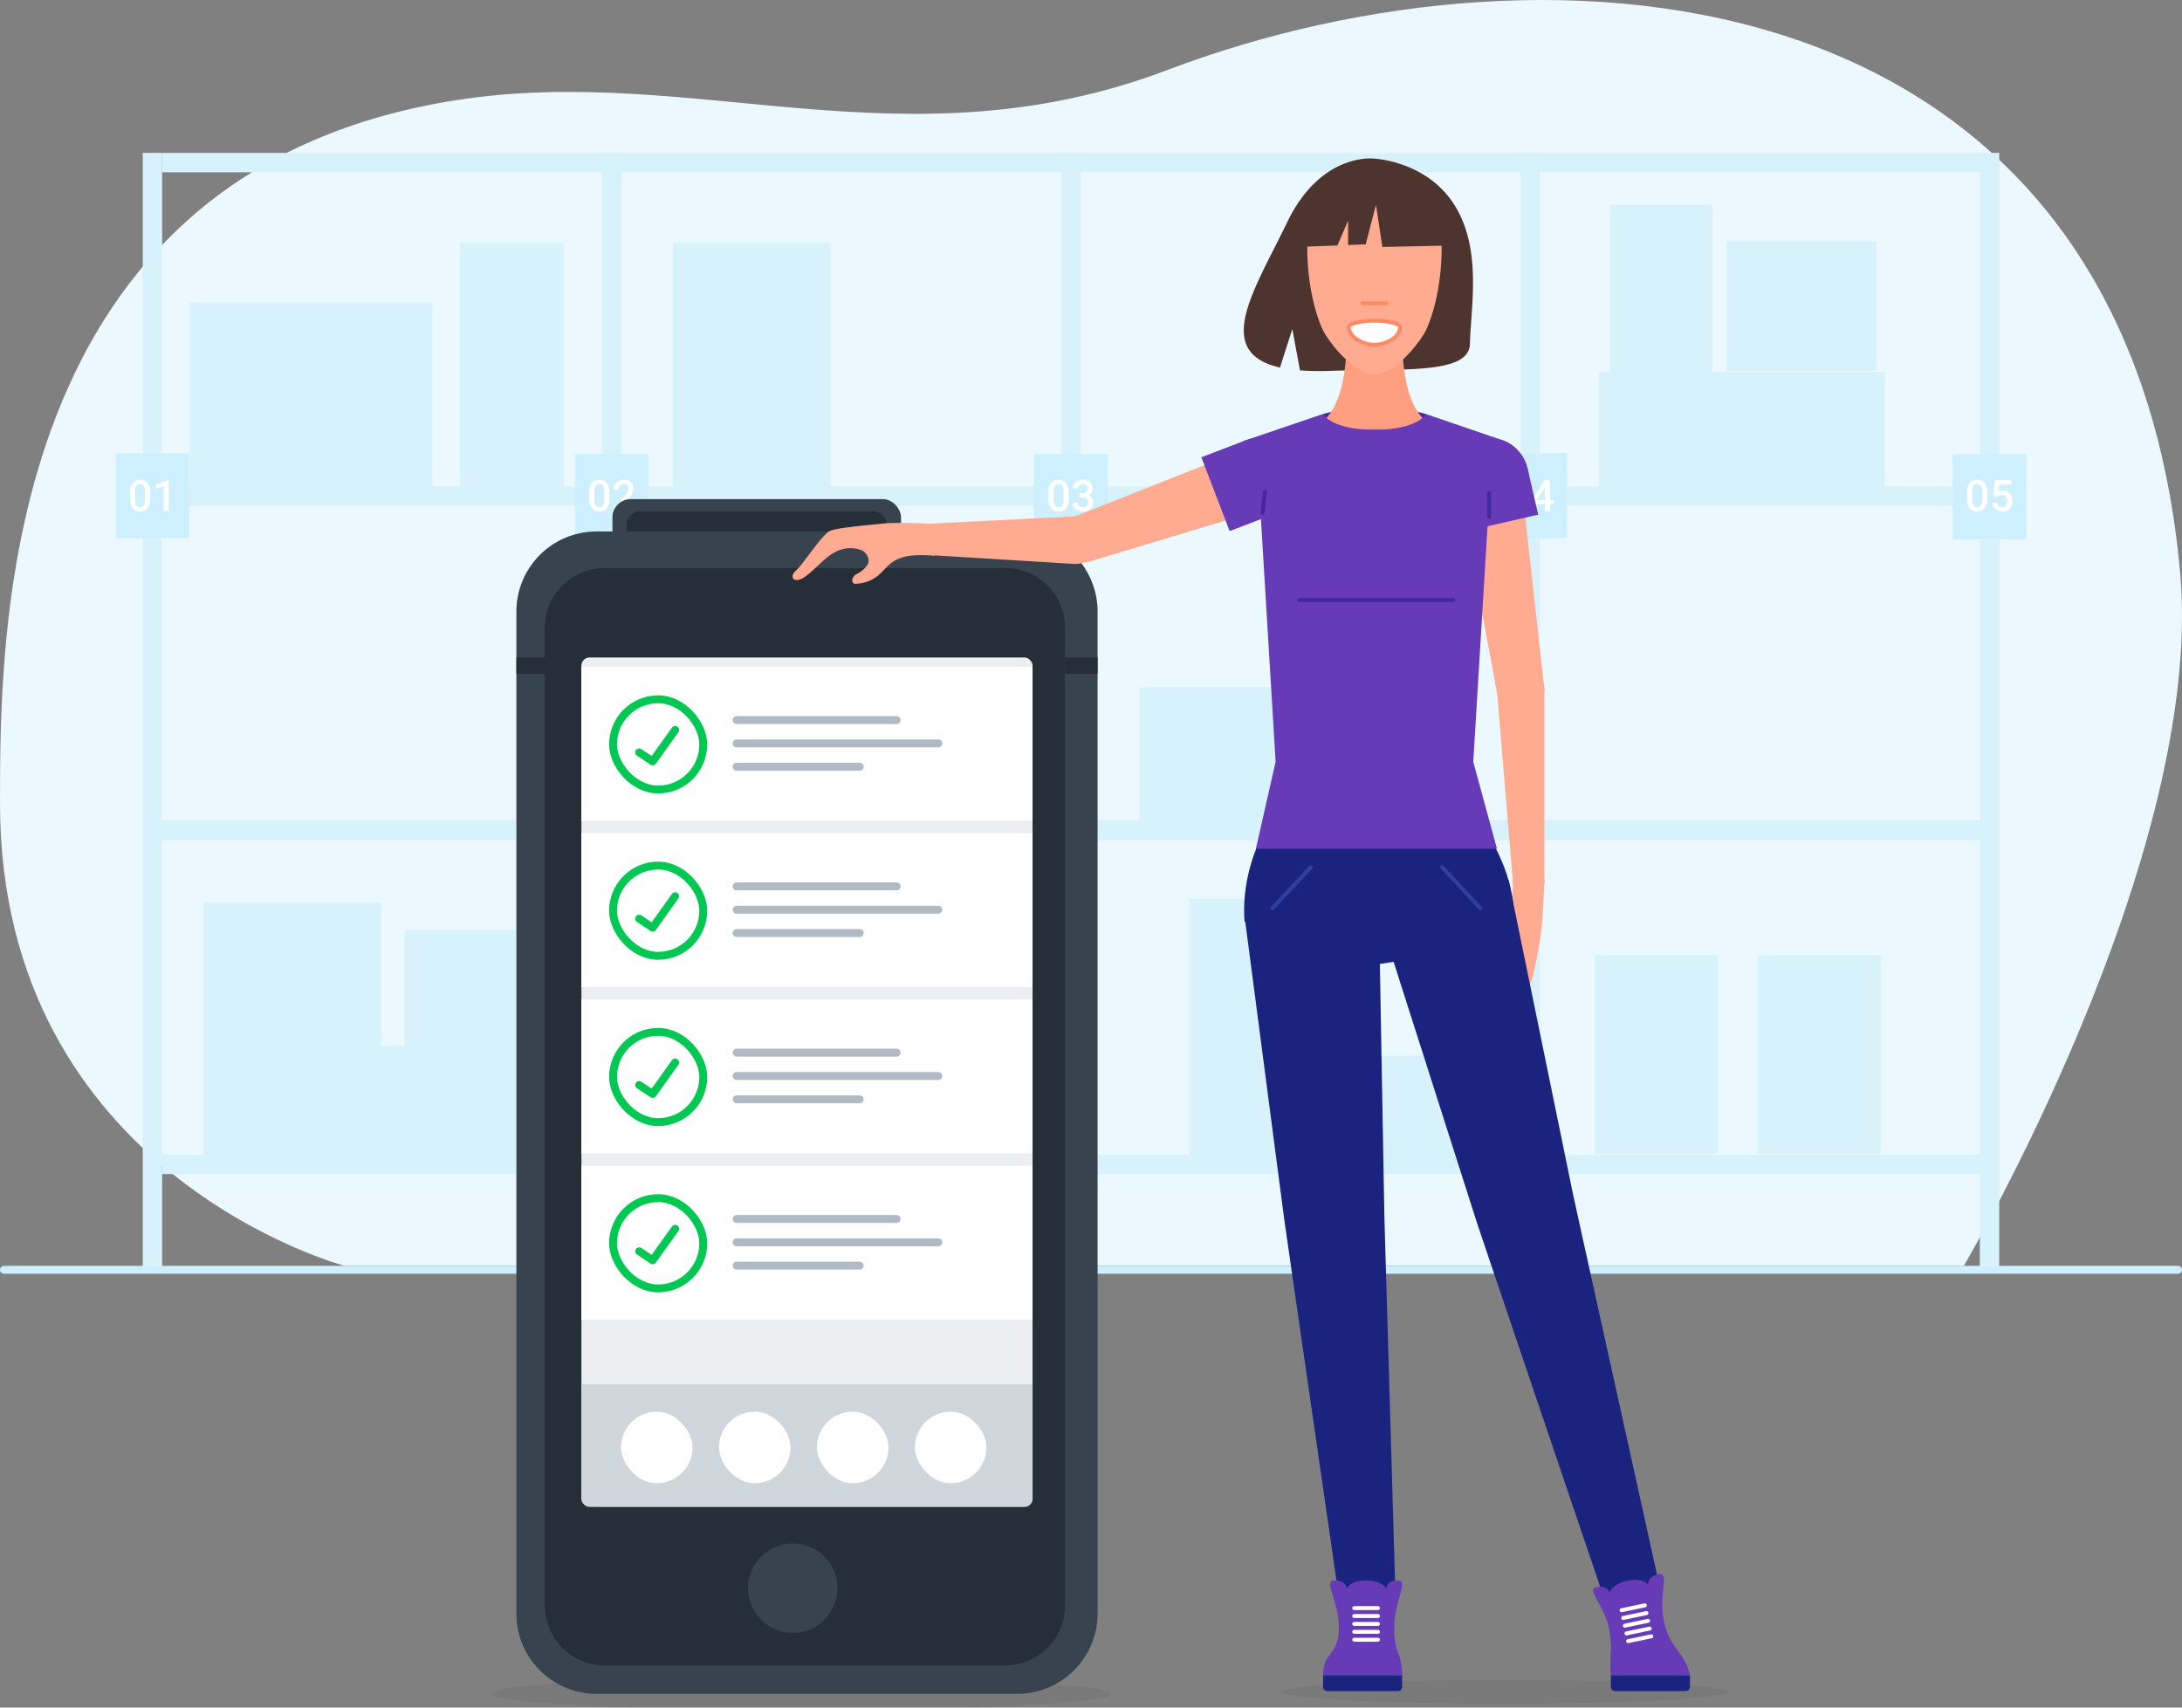 <svg id="Ebene_1" data-name="Ebene 1" xmlns="http://www.w3.org/2000/svg" xmlns:xlink="http://www.w3.org/1999/xlink" viewBox="0 0 552 432"><rect x="0" y="0" width="552" height="432" fill="#808080" stroke="none"/><defs><clipPath id="clip-path"><rect id="Rectangle" x="147.058" y="166.223" width="114.129" height="214.891" rx="2.056" style="fill:none"/></clipPath></defs><path id="Path" d="M295.268,17.728C228.924,42.886,175.552,15.96,115.506,25.328.069,43.337,0,159.508,0,203.158,0,297.07,87.104,320.225,87.104,320.225h409.71s61.264-104.027,54.693-175.66C537.566-7.388,393.353-19.467,295.268,17.728Z" style="fill:#ebf8fd"/><line x1="1" y1="321.252" x2="551" y2="321.252" style="fill:none;stroke:#cef0fe;stroke-linecap:round;stroke-miterlimit:10;stroke-width:1.996px"/><rect x="268.356" y="-19.862" width="5.181" height="459.829" transform="translate(481 -60.894) rotate(90)" style="fill:#d8f2fc"/><rect x="152.302" y="38.672" width="4.902" height="281.813" style="fill:#d8f2fc"/><rect x="36.116" y="38.672" width="4.902" height="281.813" style="fill:#d8f2fc"/><rect x="268.488" y="38.672" width="4.902" height="281.813" style="fill:#d8f2fc"/><rect x="384.675" y="38.672" width="4.902" height="281.813" style="fill:#d8f2fc"/><rect x="500.861" y="38.672" width="4.902" height="281.813" style="fill:#d8f2fc"/><rect x="268.496" y="-188.777" width="4.902" height="459.829" transform="translate(312.085 -229.809) rotate(90)" style="fill:#d8f2fc"/><rect x="268.495" y="64.665" width="4.902" height="459.829" transform="translate(565.527 23.634) rotate(90)" style="fill:#d8f2fc"/><rect x="268.496" y="-104.389" width="4.902" height="459.829" transform="translate(396.472 -145.421) rotate(90)" style="fill:#d8f2fc"/><rect x="47.961" y="76.539" width="61.395" height="48.373" style="fill:#d8f2fc"/><rect x="116.356" y="61.408" width="26.187" height="63.503" style="fill:#d8f2fc"/><rect x="288.188" y="173.867" width="75.498" height="33.595" style="fill:#d8f2fc"/><rect x="300.794" y="227.397" width="25.606" height="65.452" style="fill:#d8f2fc"/><rect x="331.834" y="267.08" width="50.338" height="25.769" style="fill:#d8f2fc"/><rect x="84.076" y="264.588" width="57.321" height="29.261" style="fill:#d8f2fc"/><rect x="171.759" y="178.201" width="72.452" height="29.261" style="fill:#d8f2fc"/><rect x="174.665" y="135.954" width="25.9" height="42.247" style="fill:#d8f2fc"/><rect x="204.086" y="145.475" width="38.015" height="32.726" style="fill:#d8f2fc"/><rect x="404.43" y="94.066" width="72.452" height="29.261" style="fill:#d8f2fc"/><rect x="407.336" y="51.819" width="25.9" height="42.247" style="fill:#d8f2fc"/><rect x="436.757" y="61.061" width="38.015" height="32.726" style="fill:#d8f2fc"/><rect x="102.407" y="235.328" width="31.723" height="29.261" style="fill:#d8f2fc"/><rect x="51.487" y="228.397" width="44.903" height="65.452" style="fill:#d8f2fc"/><rect x="323.459" y="148.614" width="44.228" height="25.253" style="fill:#d8f2fc"/><rect x="170.232" y="61.408" width="39.863" height="63.503" style="fill:#d8f2fc"/><rect x="403.43" y="241.626" width="31.187" height="50.223" style="fill:#d8f2fc"/><rect x="444.617" y="241.626" width="31.187" height="50.223" style="fill:#d8f2fc"/><rect x="29.261" y="114.623" width="18.611" height="21.524" style="fill:#cef0fe"/><path d="M37.998,126.002a4.272,4.272,0,0,1-.631,2.544,2.23,2.23,0,0,1-1.921.856,2.258,2.258,0,0,1-1.909-.835,4.088,4.088,0,0,1-.658-2.474v-1.354a4.202,4.202,0,0,1,.632-2.53,2.631,2.631,0,0,1,3.84-.021,4.072,4.072,0,0,1,.647,2.46ZM36.692,124.541a3.299,3.299,0,0,0-.301-1.613,1.149,1.149,0,0,0-1.896-.027,3.063,3.063,0,0,0-.317,1.518v1.772a3.395,3.395,0,0,0,.307,1.633,1.027,1.027,0,0,0,.961.537,1.011,1.011,0,0,0,.93-.497,3.198,3.198,0,0,0,.316-1.555Z" style="fill:#fff"/><path d="M42.687,129.295h-1.3v-6.283l-1.917.654v-1.096l3.051-1.123h.166Z" style="fill:#fff"/><rect x="145.448" y="114.902" width="18.611" height="21.524" style="fill:#cef0fe"/><path d="M154.185,126.002a4.272,4.272,0,0,1-.631,2.544,2.23,2.23,0,0,1-1.921.856,2.258,2.258,0,0,1-1.909-.835,4.088,4.088,0,0,1-.658-2.474v-1.354a4.202,4.202,0,0,1,.632-2.53,2.631,2.631,0,0,1,3.84-.021,4.072,4.072,0,0,1,.647,2.46Zm-1.306-1.461a3.299,3.299,0,0,0-.301-1.613,1.149,1.149,0,0,0-1.895-.027,3.063,3.063,0,0,0-.317,1.518v1.772a3.394,3.394,0,0,0,.307,1.633,1.027,1.027,0,0,0,.961.537,1.011,1.011,0,0,0,.93-.497,3.198,3.198,0,0,0,.316-1.555Z" style="fill:#fff"/><path d="M160.598,129.295h-5.259v-.897l2.605-2.841a6.509,6.509,0,0,0,.803-1.05,1.706,1.706,0,0,0,.239-.847,1.284,1.284,0,0,0-.314-.902,1.091,1.091,0,0,0-.846-.344,1.258,1.258,0,0,0-.983.387,1.524,1.524,0,0,0-.349,1.059h-1.306a2.553,2.553,0,0,1,.325-1.286,2.24,2.24,0,0,1,.93-.89,2.959,2.959,0,0,1,1.394-.316,2.644,2.644,0,0,1,1.797.572,1.984,1.984,0,0,1,.657,1.581,2.677,2.677,0,0,1-.33,1.228,6.966,6.966,0,0,1-1.082,1.458l-1.912,2.047h3.631Z" style="fill:#fff"/><rect x="261.634" y="114.902" width="18.611" height="21.524" style="fill:#cef0fe"/><path d="M270.37,126.002a4.272,4.272,0,0,1-.631,2.544,2.23,2.23,0,0,1-1.921.856,2.258,2.258,0,0,1-1.909-.835,4.088,4.088,0,0,1-.658-2.474v-1.354a4.202,4.202,0,0,1,.632-2.53,2.631,2.631,0,0,1,3.84-.021,4.072,4.072,0,0,1,.647,2.46ZM269.064,124.541a3.299,3.299,0,0,0-.301-1.613,1.149,1.149,0,0,0-1.895-.027,3.063,3.063,0,0,0-.317,1.518v1.772a3.395,3.395,0,0,0,.307,1.633,1.027,1.027,0,0,0,.961.537,1.011,1.011,0,0,0,.93-.497,3.198,3.198,0,0,0,.316-1.555Z" style="fill:#fff"/><path d="M273.034,124.788h.795a1.418,1.418,0,0,0,.953-.312,1.111,1.111,0,0,0,.352-.886,1.21,1.21,0,0,0-.292-.867,1.178,1.178,0,0,0-.895-.31,1.249,1.249,0,0,0-.865.304,1.014,1.014,0,0,0-.338.792H271.438a1.981,1.981,0,0,1,.32-1.096,2.146,2.146,0,0,1,.892-.771,2.897,2.897,0,0,1,1.28-.276,2.691,2.691,0,0,1,1.84.588,2.064,2.064,0,0,1,.669,1.636,1.666,1.666,0,0,1-.336.991,2.101,2.101,0,0,1-.867.7,1.921,1.921,0,0,1,.98.693,1.899,1.899,0,0,1,.335,1.128,2.099,2.099,0,0,1-.722,1.676,3.173,3.173,0,0,1-3.747.021,1.983,1.983,0,0,1-.72-1.601h1.306a1.09,1.09,0,0,0,.347.838,1.312,1.312,0,0,0,.932.322,1.355,1.355,0,0,0,.956-.322,1.424,1.424,0,0,0-.017-1.886,1.561,1.561,0,0,0-1.085-.333h-.768Z" style="fill:#fff"/><polygon points="396.431 136.148 377.82 136.427 377.82 114.623 396.431 114.623 396.431 136.148" style="fill:#cef0fe"/><path d="M386.556,126.002a4.272,4.272,0,0,1-.631,2.544,2.23,2.23,0,0,1-1.921.856,2.258,2.258,0,0,1-1.909-.835,4.088,4.088,0,0,1-.658-2.474v-1.354a4.202,4.202,0,0,1,.632-2.53,2.631,2.631,0,0,1,3.84-.021,4.072,4.072,0,0,1,.647,2.46Zm-1.306-1.461a3.299,3.299,0,0,0-.301-1.613,1.149,1.149,0,0,0-1.896-.027,3.063,3.063,0,0,0-.317,1.518v1.772a3.395,3.395,0,0,0,.307,1.633,1.027,1.027,0,0,0,.961.537,1.011,1.011,0,0,0,.93-.497,3.197,3.197,0,0,0,.316-1.555Z" style="fill:#fff"/><path d="M392.125,126.507h.973v1.048h-.973v1.74H390.821v-1.74h-3.379l-.037-.795,3.373-5.285h1.348Zm-3.352,0h2.047v-3.266l-.097.172Z" style="fill:#fff"/><rect x="494.006" y="114.902" width="18.611" height="21.524" style="fill:#cef0fe"/><path d="M502.742,126.002a4.272,4.272,0,0,1-.631,2.544,2.23,2.23,0,0,1-1.921.856,2.258,2.258,0,0,1-1.909-.835,4.088,4.088,0,0,1-.658-2.474v-1.354a4.202,4.202,0,0,1,.632-2.53,2.631,2.631,0,0,1,3.84-.021,4.072,4.072,0,0,1,.647,2.46Zm-1.306-1.461a3.299,3.299,0,0,0-.301-1.613,1.149,1.149,0,0,0-1.896-.027,3.063,3.063,0,0,0-.317,1.518v1.772a3.395,3.395,0,0,0,.307,1.633,1.027,1.027,0,0,0,.961.537,1.011,1.011,0,0,0,.93-.497,3.198,3.198,0,0,0,.316-1.555Z" style="fill:#fff"/><path d="M504.246,125.417l.424-3.942h4.2v1.128h-3.115l-.215,1.869a2.415,2.415,0,0,1,1.225-.312,2.182,2.182,0,0,1,1.738.714,2.834,2.834,0,0,1,.62,1.923,2.61,2.61,0,0,1-.688,1.899,2.51,2.51,0,0,1-1.886.706,2.628,2.628,0,0,1-1.78-.609,2.208,2.208,0,0,1-.766-1.609h1.263a1.378,1.378,0,0,0,.408.873,1.241,1.241,0,0,0,.87.304,1.123,1.123,0,0,0,.938-.43,1.855,1.855,0,0,0,.335-1.171,1.638,1.638,0,0,0-.37-1.131,1.296,1.296,0,0,0-1.021-.416,1.423,1.423,0,0,0-1.139.462Z" style="fill:#fff"/><ellipse cx="202.548" cy="428.521" rx="78.498" ry="4.16" style="fill:#262f38;opacity:0.08"/><rect x="154.939" y="126.275" width="73.001" height="34.958" rx="4.588" style="fill:#37434f"/><rect x="158.538" y="129.36" width="65.804" height="30.846" rx="3.305" style="fill:#262f38"/><g id="_-Produktseiten" data-name="✅-Produktseiten"><g id="Produktseite---WMS"><g id="Group-2"><g id="container"><path id="Path-2" data-name="Path" d="M257.429,428.521H150.875a20.267,20.267,0,0,1-20.239-20.284v-253.493A20.267,20.267,0,0,1,150.875,134.459H257.429a20.267,20.267,0,0,1,20.239,20.284V408.236A20.344,20.344,0,0,1,257.429,428.521Z" style="fill:#37434f"/><path id="Path-3" data-name="Path" d="M142.908,147.525a15.125,15.125,0,0,1,10.079-3.812H254.289a15.105,15.105,0,0,1,15.153,15.115V406.208a15.144,15.144,0,0,1-15.153,15.115H152.987a15.105,15.105,0,0,1-15.153-15.115V158.828a15.054,15.054,0,0,1,5.074-11.303" style="fill:#262f38"/><rect id="Rectangle-2" data-name="Rectangle" x="147.087" y="166.333" width="114.129" height="214.891" rx="2.056" style="fill:#eceef1"/><circle id="Oval" cx="200.553" cy="401.788" r="11.31" style="fill:#37434f"/><rect id="Rectangle-3" data-name="Rectangle" x="130.636" y="166.333" width="8.226" height="4.113" style="fill:#262f38"/><rect id="Rectangle-4" data-name="Rectangle" x="269.442" y="166.333" width="8.226" height="4.113" style="fill:#262f38"/></g></g></g></g><g style="clip-path:url(#clip-path)"><rect x="143.796" y="350.23" width="120.654" height="33.621" style="fill:#cfd6dc"/><rect x="157.107" y="357.136" width="18.1" height="18.1" rx="9.05" style="fill:#fff"/><rect x="181.887" y="357.136" width="18.1" height="18.1" rx="9.05" style="fill:#fff"/><rect x="206.666" y="357.136" width="18.1" height="18.1" rx="9.05" style="fill:#fff"/><rect x="231.446" y="357.136" width="18.1" height="18.1" rx="9.05" style="fill:#fff"/><rect x="143.796" y="168.706" width="120.654" height="38.953" style="fill:#fff"/><rect x="155.086" y="176.913" width="22.827" height="22.827" rx="11.414" style="fill:none;stroke:#00c853;stroke-linecap:round;stroke-linejoin:round;stroke-width:2px"/><line x1="186.35" y1="182.171" x2="226.827" y2="182.171" style="fill:none;stroke:#b0bac5;stroke-linecap:round;stroke-miterlimit:10;stroke-width:2px"/><line x1="186.35" y1="188.077" x2="237.378" y2="188.077" style="fill:none;stroke:#b0bac5;stroke-linecap:round;stroke-miterlimit:10;stroke-width:2px"/><line x1="186.35" y1="193.982" x2="217.482" y2="193.982" style="fill:none;stroke:#b0bac5;stroke-linecap:round;stroke-miterlimit:10;stroke-width:2px"/><polyline id="Path-4" points="161.699 190.353 165.112 192.628 170.801 184.664" style="fill:none;stroke:#00c853;stroke-linecap:round;stroke-linejoin:round;stroke-width:2px"/><rect x="143.796" y="210.776" width="120.654" height="38.953" style="fill:#fff"/><rect x="155.086" y="218.983" width="22.827" height="22.827" rx="11.414" style="fill:none;stroke:#00c853;stroke-linecap:round;stroke-linejoin:round;stroke-width:2px"/><line x1="186.35" y1="224.241" x2="226.827" y2="224.241" style="fill:none;stroke:#b0bac5;stroke-linecap:round;stroke-miterlimit:10;stroke-width:2px"/><line x1="186.35" y1="230.146" x2="237.378" y2="230.146" style="fill:none;stroke:#b0bac5;stroke-linecap:round;stroke-miterlimit:10;stroke-width:2px"/><line x1="186.35" y1="236.052" x2="217.482" y2="236.052" style="fill:none;stroke:#b0bac5;stroke-linecap:round;stroke-miterlimit:10;stroke-width:2px"/><polyline id="Path-4-2" data-name="Path-4" points="161.699 232.422 165.112 234.698 170.801 226.734" style="fill:none;stroke:#00c853;stroke-linecap:round;stroke-linejoin:round;stroke-width:2px"/><rect x="143.796" y="252.846" width="120.654" height="38.953" style="fill:#fff"/><rect x="155.086" y="261.052" width="22.827" height="22.827" rx="11.414" style="fill:none;stroke:#00c853;stroke-linecap:round;stroke-linejoin:round;stroke-width:2px"/><line x1="186.35" y1="266.311" x2="226.827" y2="266.311" style="fill:none;stroke:#b0bac5;stroke-linecap:round;stroke-miterlimit:10;stroke-width:2px"/><line x1="186.35" y1="272.216" x2="237.378" y2="272.216" style="fill:none;stroke:#b0bac5;stroke-linecap:round;stroke-miterlimit:10;stroke-width:2px"/><line x1="186.35" y1="278.121" x2="217.482" y2="278.121" style="fill:none;stroke:#b0bac5;stroke-linecap:round;stroke-miterlimit:10;stroke-width:2px"/><polyline id="Path-4-3" data-name="Path-4" points="161.699 274.492 165.112 276.768 170.801 268.803" style="fill:none;stroke:#00c853;stroke-linecap:round;stroke-linejoin:round;stroke-width:2px"/><rect x="143.796" y="294.916" width="120.654" height="38.953" style="fill:#fff"/><rect x="155.086" y="303.122" width="22.827" height="22.827" rx="11.414" style="fill:none;stroke:#00c853;stroke-linecap:round;stroke-linejoin:round;stroke-width:2px"/><line x1="186.35" y1="308.381" x2="226.827" y2="308.381" style="fill:none;stroke:#b0bac5;stroke-linecap:round;stroke-miterlimit:10;stroke-width:2px"/><line x1="186.35" y1="314.286" x2="237.378" y2="314.286" style="fill:none;stroke:#b0bac5;stroke-linecap:round;stroke-miterlimit:10;stroke-width:2px"/><line x1="186.35" y1="320.191" x2="217.482" y2="320.191" style="fill:none;stroke:#b0bac5;stroke-linecap:round;stroke-miterlimit:10;stroke-width:2px"/><polyline id="Path-4-4" data-name="Path-4" points="161.699 316.562 165.112 318.837 170.801 310.873" style="fill:none;stroke:#00c853;stroke-linecap:round;stroke-linejoin:round;stroke-width:2px"/></g><ellipse cx="380.661" cy="428" rx="56.5" ry="3" style="fill:#262f38;opacity:0.08"/><path d="M368.291,52.421C361.34,40.676,347.587,40.128,347.587,40.128S334.186,38.414,325.59,56.303c-8.013,16.674-19.072,32.772-1.78,36.676l3.123-9.721,1.934,10.445a67.656,67.656,0,0,0,7.398.126c18.517-.598,34.806.905,35.585-6.47C372.003,78.222,374.98,63.723,368.291,52.421Z" style="fill:#4e342e"/><polygon points="356.704 242.718 346.704 244.218 341.308 225.734 362.704 225.734 356.704 242.718" style="fill:#1a237e"/><path d="M321.334,128.29l-45.564,13.739a6.005,6.005,0,0,1-3.944-11.333l44.249-17.516a8.007,8.007,0,0,1,5.894,14.89C321.764,128.15,321.541,128.226,321.334,128.29Z" style="fill:#ffab91"/><path d="M271.663,142.662l-36.032-2.209a4.006,4.006,0,0,1,.046-8l36.055-1.791a6.009,6.009,0,1,1,.596,12.004A6.175,6.175,0,0,1,271.663,142.662Z" style="fill:#ffab91"/><path d="M384.594,232.656a5.744,5.744,0,0,1,.173,1.45c-.733-.423-1.464-.628-1.13.528a7.61,7.61,0,0,1,.152,2.337c-.561-.24-.987-.195-.717.74a10.391,10.391,0,0,1,.035,3.645l-.002.009a4.253,4.253,0,0,1-.78,1.587,58.174,58.174,0,0,0-4.041,5.339,3.422,3.422,0,0,0-.378,1.066,9.997,9.997,0,0,0-.58.912,2.673,2.673,0,0,0-.205,2.488c-.14.212-.265.412-.36.589a2.485,2.485,0,0,0,0,2.826l8.477-10.973.064-2.428.501-.649.02-.765.938-1.213.188-7.159S383.982,230.536,384.594,232.656Z" style="fill:#fa9c80"/><path d="M376.102,256.784c-.589,2.096,1.272,2.291,2.402.784,1.13-1.507,7.972-7.07,8.819-9.142.848-2.072,2.449-11.115,2.732-14.129.282-3.014.65-11.564.65-11.564h-8s.352,5.086-1.532,7.724a66.79,66.79,0,0,1-4.364,6.028,9.568,9.568,0,0,0-2.104,6.028c0,1.036,1.601,1.13,2.449-.283a7.243,7.243,0,0,1,1.975-2.659c1.413-1.319,3.402-.155,4.061.976a8.187,8.187,0,0,1-.322,7.115C381.361,250.772,376.827,254.203,376.102,256.784Z" style="fill:#ffab91"/><circle cx="386.704" cy="222.734" r="4" style="fill:#f4ac8f"/><path d="M384.618,119.562l6.022,54.293a6.004,6.004,0,0,1-11.87,1.759l-9.978-53.707a8.005,8.005,0,0,1,15.741-2.925C384.567,119.169,384.597,119.375,384.618,119.562Z" style="fill:#ffab91"/><path d="M390.699,174.484l.002,48.083a4.003,4.003,0,0,1-7.993.333l-3.998-47.917a6.005,6.005,0,0,1,11.969-.999C390.692,174.148,390.699,174.323,390.699,174.484Z" style="fill:#ffab91"/><path d="M382.918,229.689l-68.069,3.529c-1.425-18.171,10.855-39.499,30-41S381.493,211.518,382.918,229.689Z" style="fill:#1a237e"/><polygon points="376.704 110.734 318.712 110.734 318.712 126.734 322.704 192.734 317.712 214.734 378.704 214.734 372.704 192.734 376.704 126.734 376.704 110.734" style="fill:#673ab7"/><line x1="331.627" y1="219.364" x2="321.873" y2="229.815" style="fill:none;stroke:#303f9f;stroke-linecap:round;stroke-linejoin:round"/><line x1="328.708" y1="151.815" x2="367.708" y2="151.815" style="fill:#4527a0;stroke:#4527a0;stroke-linecap:round;stroke-miterlimit:10"/><path d="M334.708,104.734a49.195,49.195,0,0,1,26,0v5.995h-26Z" style="fill:#4527a0"/><path d="M354.708,84.734h-14c0,19.095-6,24-12,24h38C360.708,108.734,354.708,103.829,354.708,84.734Z" style="fill:#ff9e80"/><path d="M334.708,104.734s2,4,13,4,13-4,13-4L379,111l-64.2.5Z" style="fill:#673ab7"/><path d="M347.708,44.734c-10.158,0-17,8-17,18s2.532,18.546,4.564,21.879,7.696,10.121,12.436,10.121,10.405-6.787,12.436-10.121c2.032-3.333,4.564-11.879,4.564-21.879S357.867,44.734,347.708,44.734Z" style="fill:#ffab91"/><line x1="344.708" y1="76.734" x2="350.708" y2="76.734" style="fill:#fff;stroke:#ff8a65;stroke-linecap:round;stroke-miterlimit:10"/><path d="M347.709,87.234c-2.944,0-6.5-2.007-6.5-4.5,0-.773,2.612-1.601,6.5-1.601s6.5.827,6.5,1.601C354.209,85.228,350.653,87.234,347.709,87.234Z" style="fill:#fff"/><path d="M347.708,81.634c3.674,0,5.716.744,6,1.145a3.579,3.579,0,0,1-1.831,2.675,7.784,7.784,0,0,1-4.169,1.28c-2.682,0-5.955-1.82-6-3.955.284-.401,2.325-1.145,6-1.145m0-1c-3.5,0-7,.7-7,2.1,0,2.8,3.731,5,7,5s7-2.2,7-5c0-1.4-3.5-2.1-7-2.1Z" style="fill:#ff8a65"/><rect x="368.043" y="120.583" width="20" height="12" transform="translate(-18.699 87.395) rotate(-12.871)" style="fill:#673ab7"/><circle cx="376.707" cy="120.734" r="10" style="fill:#673ab7"/><rect x="307.1" y="112.877" width="12" height="20" transform="translate(-23.237 120.066) rotate(-20.949)" style="fill:#673ab7"/><circle cx="318.703" cy="120.732" r="10" style="fill:#673ab7"/><line x1="319.39" y1="129.749" x2="319.967" y2="124.425" style="fill:#4527a0;stroke:#4527a0;stroke-linecap:round;stroke-miterlimit:10"/><line x1="376.704" y1="130.734" x2="376.704" y2="124.734" style="fill:#4527a0;stroke:#4527a0;stroke-linecap:round;stroke-miterlimit:10"/><polygon points="348.844 230.926 349.629 274.775 350.021 296.701 350.217 307.665 350.531 318.625 353.103 406.316 339.115 406.887 326.467 319.482 324.894 308.55 323.461 297.608 320.594 275.719 314.859 231.918 348.844 230.926" style="fill:#1a237e"/><polygon points="381.643 222.676 390.943 268.027 395.597 290.718 397.926 302.068 400.411 313.374 420.408 403.872 407.1 408.217 377.453 320.676 373.761 309.728 370.244 298.721 363.212 276.707 349.147 232.675 381.643 222.676" style="fill:#1a237e"/><path d="M420.936,410.242c-1.428-6.852,1.581-12.586-1.356-11.975s-2.642,2.593-2.642,2.593-1.274-1.778-5.19-.962-4.6,3.001-4.6,3.001-.408-1.958-3.232-1.37c-2.937.612,2.357,4.633,3.314,11.567.808,5.85-.19,4.658.284,10.737h20C426.29,417.961,422.365,417.095,420.936,410.242Z" style="fill:#673ab7"/><path d="M407.515,423.834h20a0,0,0,0,1,0,0v2.935a1.065,1.065,0,0,1-1.065,1.065H408.58a1.065,1.065,0,0,1-1.065-1.065v-2.935A0,0,0,0,1,407.515,423.834Z" style="fill:#1a237e"/><line x1="410.239" y1="407.363" x2="416.113" y2="406.14" style="fill:none;stroke:#fff;stroke-linecap:round;stroke-miterlimit:10"/><line x1="410.648" y1="409.321" x2="416.522" y2="408.098" style="fill:none;stroke:#fff;stroke-linecap:round;stroke-miterlimit:10"/><line x1="411.056" y1="411.279" x2="416.93" y2="410.055" style="fill:none;stroke:#fff;stroke-linecap:round;stroke-miterlimit:10"/><line x1="411.464" y1="413.237" x2="417.338" y2="412.013" style="fill:none;stroke:#fff;stroke-linecap:round;stroke-miterlimit:10"/><line x1="411.872" y1="415.195" x2="417.746" y2="413.971" style="fill:none;stroke:#fff;stroke-linecap:round;stroke-miterlimit:10"/><path d="M338.704,411.834c0-7-4.116-12-1.116-12s3.116,2,3.116,2,.884-2,4.884-2,5.116,2,5.116,2,0-2,2.884-2c3,0-.884,5-.884,12s2,6,2,12h-20C334.704,417.834,338.704,418.834,338.704,411.834Z" style="fill:#673ab7"/><path d="M335.769,423.834h17.871a1.065,1.065,0,0,1,1.065,1.065v2.935a0,0,0,0,1,0,0h-20a0,0,0,0,1,0,0v-2.935A1.065,1.065,0,0,1,335.769,423.834Z" transform="translate(689.409 851.668) rotate(-180)" style="fill:#1a237e"/><line x1="348.589" y1="406.834" x2="342.589" y2="406.834" style="fill:none;stroke:#fff;stroke-linecap:round;stroke-miterlimit:10"/><line x1="348.589" y1="408.834" x2="342.589" y2="408.834" style="fill:none;stroke:#fff;stroke-linecap:round;stroke-miterlimit:10"/><line x1="348.589" y1="410.834" x2="342.589" y2="410.834" style="fill:none;stroke:#fff;stroke-linecap:round;stroke-miterlimit:10"/><line x1="348.589" y1="412.834" x2="342.589" y2="412.834" style="fill:none;stroke:#fff;stroke-linecap:round;stroke-miterlimit:10"/><line x1="348.589" y1="414.834" x2="342.589" y2="414.834" style="fill:none;stroke:#fff;stroke-linecap:round;stroke-miterlimit:10"/><line x1="364.79" y1="219.364" x2="374.544" y2="229.815" style="fill:none;stroke:#303f9f;stroke-linecap:round;stroke-linejoin:round"/><path d="M364.908,49.526l-13.587-7.117L342.797,43.732a15.239,15.239,0,0,0-12.526,11.694l-1.594,7.04,9.663-.372,2.7-6.299v6.195l4.459-.172,2.588-10.028,1.617,10.675,15.851-.324Z" style="fill:#4e342e"/><path d="M202.275,146.61c-2.056.625-2.288-1.207-.824-2.354,1.463-1.147,6.522-9.076,8.549-9.956,2.027-.88,11.203-1.586,14.171-1.927a109.803,109.803,0,0,1,11.398.146l.859,8.086s-5.165-.571-8.282.452c-3.039.998-3.759,2.528-5.857,4.432a9.443,9.443,0,0,1-5.904,2.202c-1.022.022-1.149-1.556.228-2.422a7.148,7.148,0,0,0,2.582-2.004c1.272-1.422.082-3.36-1.048-3.987a8.08,8.08,0,0,0-7.014.466C208.098,141.295,204.807,145.84,202.275,146.61Z" style="fill:#ffab91"/></svg>
